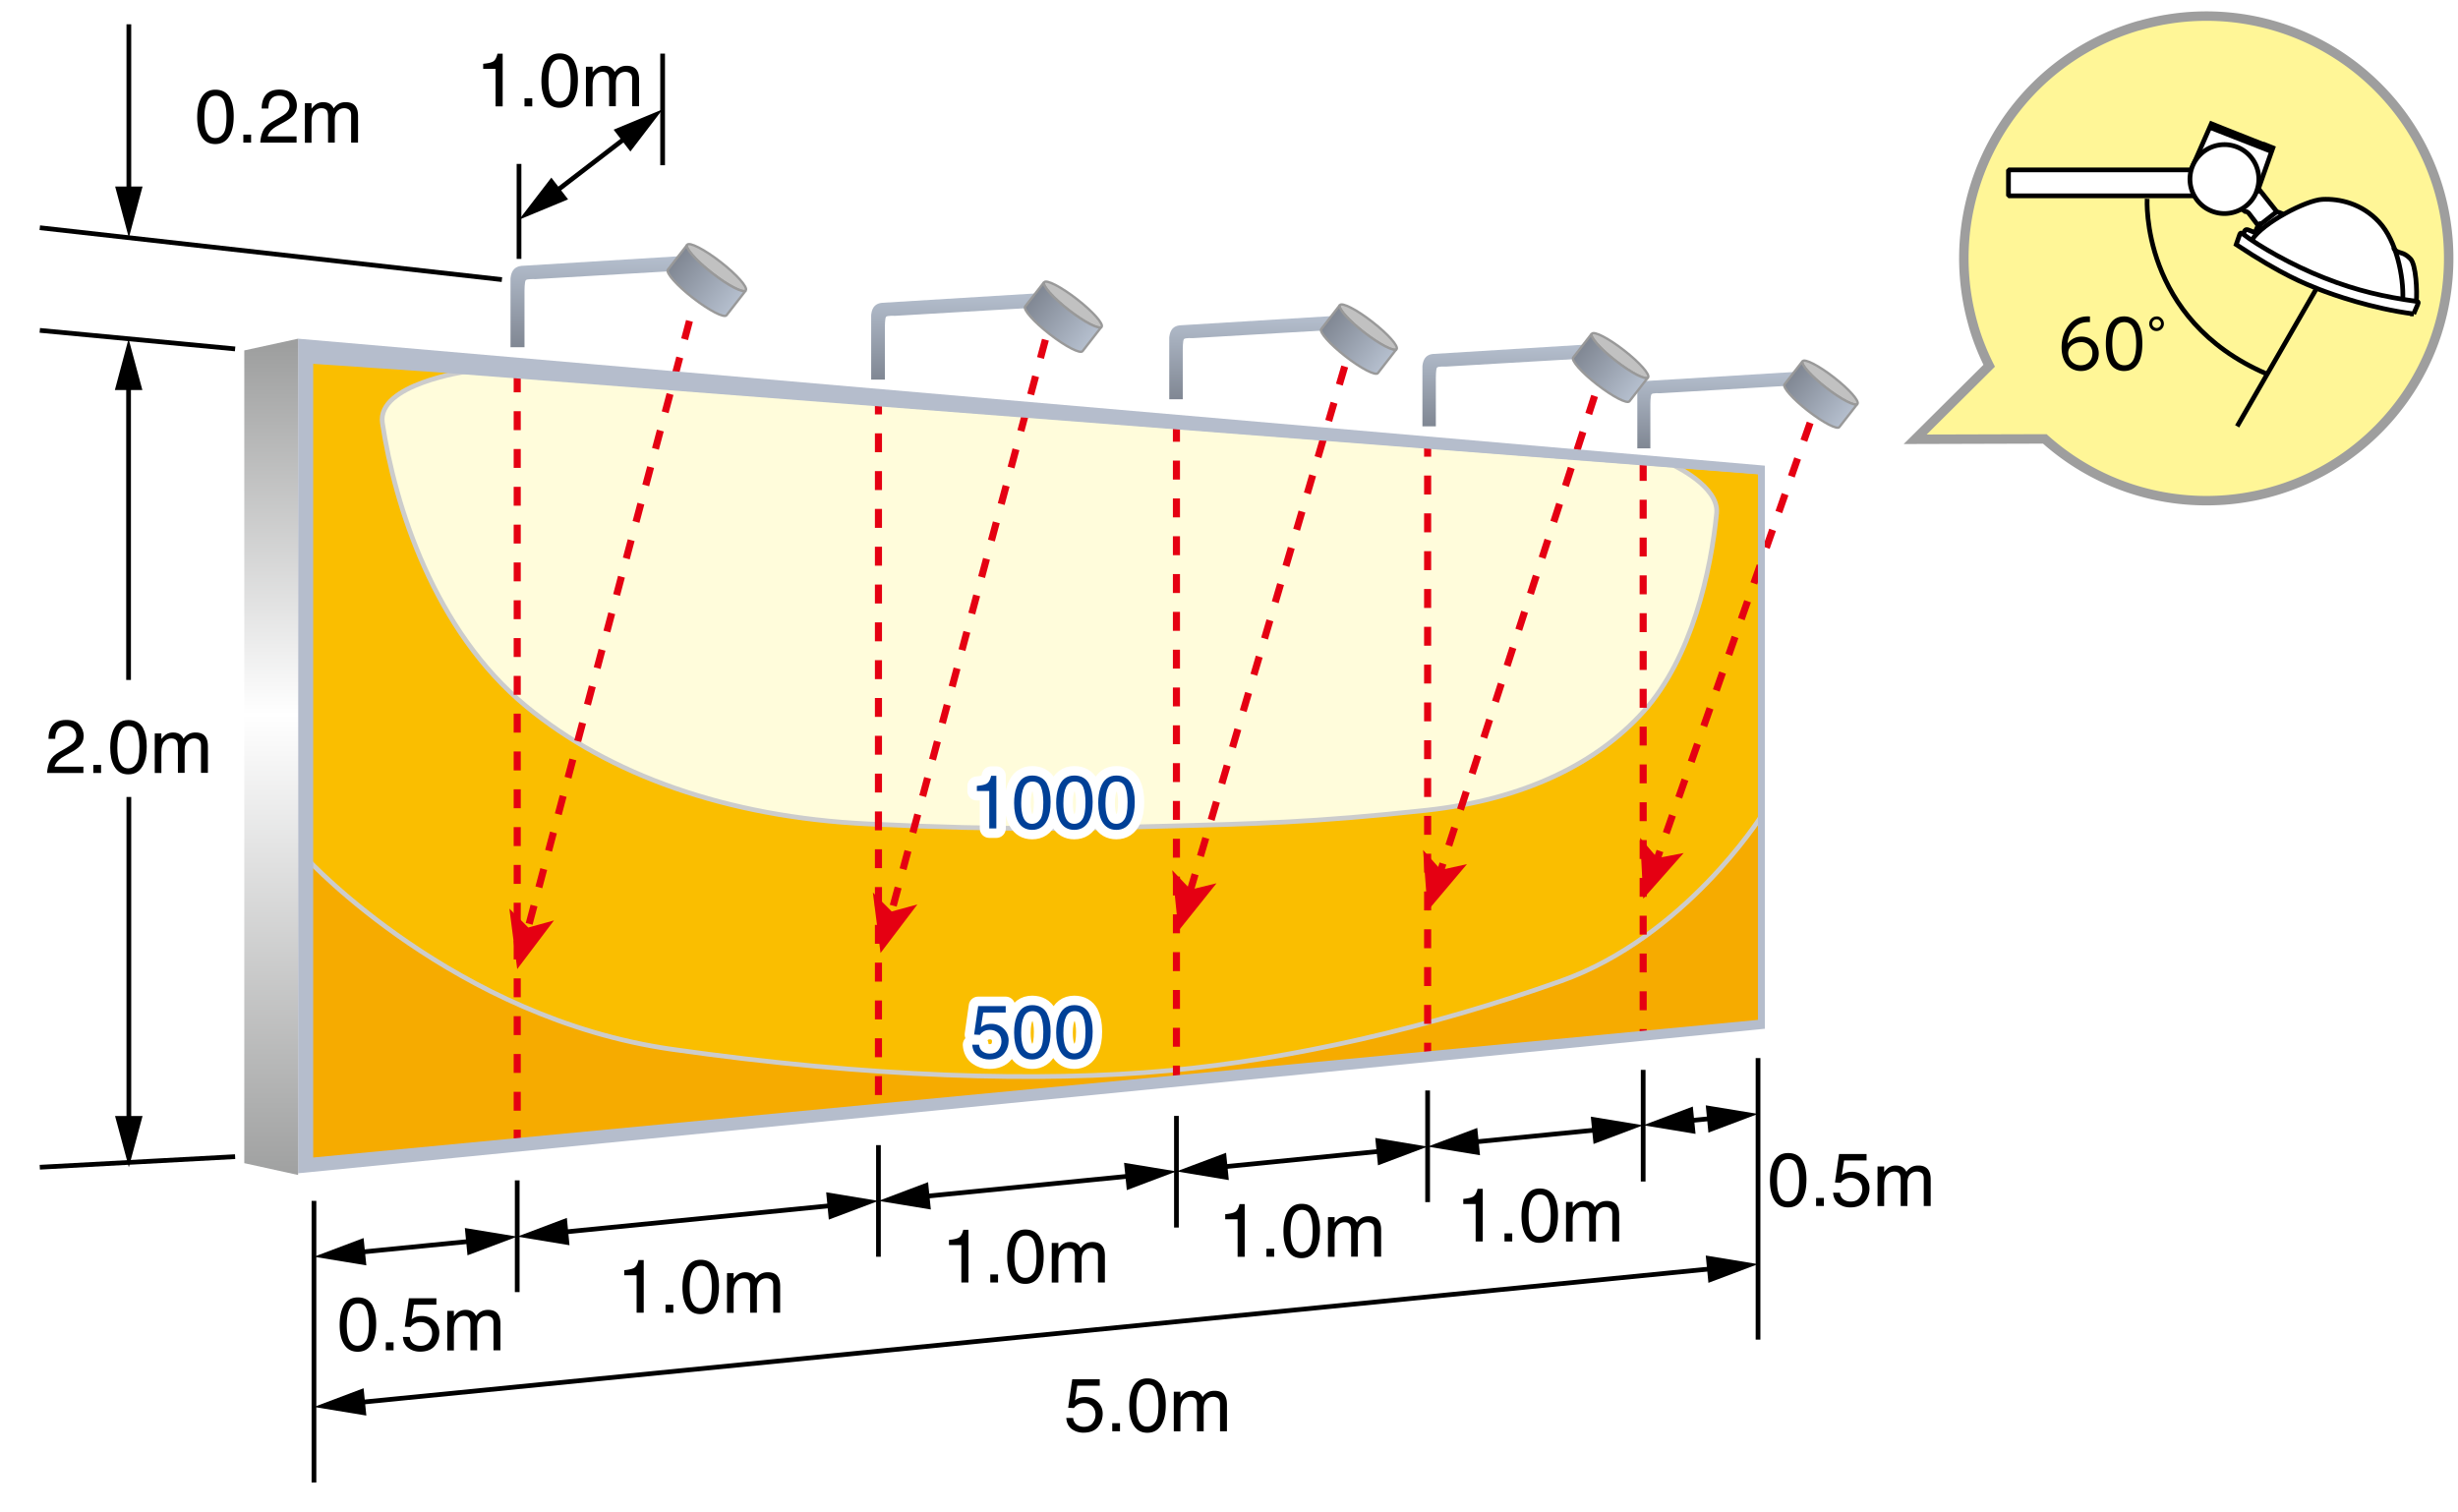 <svg xmlns="http://www.w3.org/2000/svg" xmlns:xlink="http://www.w3.org/1999/xlink" id="a" viewBox="0 0 260 160"><defs><linearGradient id="b" x1="63.35" x2="63.35" y1="36.73" y2="27.06" gradientUnits="userSpaceOnUse"><stop offset="0" stop-color="#808793"/><stop offset="1" stop-color="#b5bfce"/></linearGradient><linearGradient id="c" x1="103.42" x2="111.28" y1="56.43" y2="56.43" gradientTransform="rotate(37.91 129.536 -4.598)" gradientUnits="userSpaceOnUse"><stop offset="0" stop-color="#808793"/><stop offset="1" stop-color="#b5bfce"/></linearGradient><linearGradient xlink:href="#b" id="d" x1="101.3" x2="101.3" y1="40.17" y2="30.99"/><linearGradient xlink:href="#c" id="e" x1="135.64" x2="143.34" y1="36.31" y2="36.31"/><linearGradient xlink:href="#b" id="f" x1="132.71" x2="132.71" y1="42.25" y2="33.39"/><linearGradient xlink:href="#c" id="g" x1="161.81" x2="169.4" y1="18.97" y2="18.97"/><linearGradient xlink:href="#b" id="h" x1="181.93" x2="181.93" y1="47.43" y2="39.3"/><linearGradient xlink:href="#c" id="i" x1="204.08" x2="211.43" y1="-6.47" y2="-6.47"/><linearGradient xlink:href="#b" id="j" x1="159.42" x2="159.42" y1="45.1" y2="36.42"/><linearGradient xlink:href="#c" id="k" x1="184.7" x2="192.24" y1="4.98" y2="4.98"/><linearGradient id="l" x1="-165.07" x2="-164.2" y1="498.67" y2="498.67" gradientTransform="matrix(0 -102.37 -102.37 0 51075.46 -16773.1)" gradientUnits="userSpaceOnUse"><stop offset="0" stop-color="#9e9f9f"/><stop offset=".56" stop-color="#fff"/><stop offset="1" stop-color="#9e9f9f"/></linearGradient><style>.s{fill:#004097}.y{stroke:#999;stroke-width:.25px}.aa,.y{stroke-miterlimit:10}.aa,.ae{stroke-width:.5px;stroke:#000}.ag,.ah{fill:#fff}.aa,.ae,.ai{fill:none}.y{fill:#c1c1c1}.ag{stroke:#fff;stroke-linecap:round;stroke-width:2px;stroke-linejoin:round}.ai{stroke:#e50012;stroke-dasharray:2 2;stroke-width:.75px}.al{fill:#e50012}</style></defs><path d="M0 0h260v160H0z" class="ah"/><path d="m72.69 28.59-.1-1.53-17.35 1.06s-.52 0-.86.35c-.37.38-.38 1.03-.38 1.03v7.23h1.48v-5.97s0-.94.13-1.11c.12-.17 1-.12 1-.12l16.08-.94Z" style="fill:url(#b)"/><ellipse cx="75.79" cy="28.31" class="y" rx=".74" ry="3.93" transform="rotate(-52.09 75.784 28.316)"/><path d="M72.69 25.9c-.25.32.94 1.66 2.65 3s3.3 2.15 3.55 1.83l-2.04 2.62c-.25.32-1.84-.5-3.55-1.83s-2.9-2.67-2.65-3l2.04-2.62Z" style="fill:url(#c);stroke-miterlimit:10;stroke:#999;stroke-width:.25px"/><path d="m110.45 32.49-.09-1.5-17 1.04s-.51 0-.84.34c-.36.37-.37 1-.37 1v6.79h1.45V34.6s0-.92.12-1.08c.12-.16.97-.11.97-.11l15.75-.92Z" style="fill:url(#d)"/><ellipse cx="113.48" cy="32.22" class="y" rx=".72" ry="3.85" transform="rotate(-52.09 113.486 32.216)"/><path d="M110.44 29.85c-.24.31.92 1.63 2.59 2.93s3.24 2.11 3.48 1.8l-2 2.57c-.24.31-1.8-.49-3.48-1.8s-2.84-2.62-2.59-2.93l2-2.57Z" style="fill:url(#e);stroke-miterlimit:10;stroke:#999;stroke-width:.25px"/><path d="m141.73 34.87-.09-1.48-16.76 1.02s-.5 0-.83.33c-.35.37-.37.99-.37.99v6.51h1.43v-5.29s0-.9.12-1.07c.12-.16.96-.11.96-.11l15.54-.91Z" style="fill:url(#f)"/><ellipse cx="144.72" cy="34.6" class="y" rx=".71" ry="3.8" transform="rotate(-52.09 144.732 34.596)"/><path d="M141.73 32.27c-.24.31.9 1.61 2.56 2.89s3.19 2.08 3.43 1.77l-1.97 2.54c-.24.31-1.78-.48-3.43-1.77s-2.8-2.58-2.56-2.89l1.97-2.54Z" style="stroke-miterlimit:10;stroke:#999;stroke-width:.25px;fill:url(#g)"/><path d="m190.67 40.73-.09-1.43-16.23.99s-.49 0-.8.32c-.34.35-.36.96-.36.96v5.86h1.38v-4.68s0-.88.12-1.04c.11-.16.93-.11.93-.11l15.05-.88Z" style="fill:url(#h)"/><ellipse cx="193.57" cy="40.47" class="y" rx=".69" ry="3.68" transform="rotate(-52.09 193.575 40.468)"/><path d="M190.67 38.21c-.23.3.88 1.55 2.48 2.8s3.09 2.02 3.32 1.72l-1.91 2.45c-.23.3-1.72-.47-3.32-1.72s-2.71-2.5-2.48-2.8l1.91-2.45Z" style="fill:url(#i);stroke-miterlimit:10;stroke:#999;stroke-width:.25px"/><path d="m168.38 37.88-.09-1.46-16.64 1.02s-.5 0-.82.33c-.35.36-.37.98-.37.98v6.35h1.42v-5.15s0-.9.12-1.06c.12-.16.95-.11.95-.11l15.42-.9Z" style="fill:url(#j)"/><ellipse cx="171.35" cy="37.62" class="y" rx=".71" ry="3.77" transform="rotate(-52.09 171.355 37.619)"/><path d="M168.37 35.3c-.24.31.9 1.59 2.54 2.87s3.17 2.07 3.41 1.76l-1.96 2.52c-.24.31-1.76-.48-3.41-1.76s-2.78-2.56-2.54-2.87l1.96-2.52Z" style="fill:url(#k);stroke-miterlimit:10;stroke:#999;stroke-width:.25px"/><path d="M226.24 2.71c-13.6 3.94-21.43 18.16-17.49 31.76 0 .02 0 .03.01.05.42 1.44.98 2.83 1.65 4.17l-7.83 7.78 13.71-.04c10.55 9.44 26.75 8.55 36.19-2 9.44-10.55 8.55-26.75-2-36.19a25.614 25.614 0 0 0-24.27-5.51l.03-.02Z" style="fill:#fff697;stroke:#9e9e9e"/><path d="M239.75 39.55c-13.39-5.76-12.63-18.52-12.63-18.52" style="stroke-linejoin:round;fill:none;stroke:#000;stroke-width:.5px"/><path d="M221.07 34.08h-.21c-.59 0-1.07.19-1.44.58-.41.43-.65.99-.73 1.68.39-.48.89-.73 1.49-.73.5 0 .92.16 1.27.48.36.34.55.77.55 1.3s-.18.98-.55 1.33c-.36.36-.81.53-1.34.53-.4 0-.77-.11-1.1-.33-.33-.22-.57-.53-.73-.94-.14-.36-.21-.77-.21-1.23 0-.82.2-1.52.59-2.11.53-.78 1.25-1.17 2.18-1.17.07 0 .14 0 .23.01v.6Zm-.96 2.12c-.32 0-.61.09-.87.27-.31.22-.47.51-.47.88 0 .22.06.43.17.63.1.19.24.34.42.45.21.14.46.21.72.21.37 0 .67-.11.9-.34.23-.23.35-.54.35-.94 0-.33-.1-.6-.31-.81-.23-.24-.53-.36-.91-.36ZM224.69 33.47c.38 0 .71.1 1.01.3.61.41.91 1.28.91 2.59 0 .96-.17 1.68-.5 2.16-.33.48-.82.73-1.45.73-.36 0-.69-.1-.99-.3-.61-.42-.92-1.28-.92-2.59 0-.96.17-1.69.5-2.16.33-.48.81-.73 1.43-.73Zm0 .61c-.84 0-1.26.75-1.26 2.26s.43 2.3 1.28 2.3 1.25-.76 1.25-2.28-.42-2.28-1.26-2.28ZM228.13 33.47c.22 0 .41.09.56.26.13.14.2.32.2.52 0 .23-.09.42-.26.57a.75.75 0 0 1-.52.2c-.23 0-.42-.08-.57-.25a.769.769 0 0 1-.2-.52c0-.22.08-.41.25-.57.14-.13.32-.2.53-.2Zm-.02.31c-.13 0-.24.05-.33.15a.43.43 0 0 0-.12.31c0 .14.05.25.15.34.09.08.19.12.31.12.14 0 .25-.05.34-.15.08-.09.12-.19.12-.31 0-.13-.05-.25-.15-.34a.43.43 0 0 0-.31-.12Z"/><path d="m236.64 45.1 11.92-20.7" class="ae"/><path d="M237.67 17.97h-25.22v2.75h25.24" style="fill:#fff;stroke:#000;stroke-width:.5px;stroke-miterlimit:1"/><path d="M253.15 25.97c-.38-.95-.88-1.81-1.49-2.47-1.82-1.97-4.18-2.5-6.01-2.41-.82.04-2.29.61-3.72 1.38l-.29.08c-.16.11-.35.02-.44-.03l-.37-.13s-1.76-2.22-1.81-2.28c-.05-.06-.14-.17-.03-.42l1.43-4.05-.88-.35-.11.14-.24-.1v-.14l-4.09-1.62-.1.11-.25-.1.03-.14-.87-.35-2.28 5.19 5.86 4.08c.12-.04.27.07.36.16l1.01 1.32-.33.74-.22-.08-.48-.18c-.31-.13-.41.08-.44.19-.04.11-.09.22-.09.22h-.08c-.14-.12-.24-.1-.3.05l-.38 1.09c4.88 3.24 7.28 4.14 8.78 4.74 1.5.58 5.53 2.02 9.99 2.6 0 0 .32-.74.39-.91.06-.17.22-.41-.11-.42.1-1.03-.02-3.91-.63-4.52-.61-.61-.98-.59-1.22-.69-.24-.09-.48-.21-.55-.49l-.05-.22Z" class="ah"/><path d="M255.59 31.89c.1-1.03-.02-3.91-.63-4.52-.61-.61-.98-.59-1.22-.69-.24-.09-.48-.21-.55-.49" class="ae"/><path d="M255.31 33.21s.32-.74.39-.91c.06-.17.22-.41-.11-.42-3.35-.47-6.25-1.11-9.72-2.48-3.47-1.36-6.94-3.36-8.65-4.67-.14-.11-.24-.1-.3.05l-.38 1.09c4.88 3.24 7.28 4.14 8.78 4.74 1.5.58 5.53 2.02 9.99 2.6Z" class="ae"/><path d="M254.16 31.66c.1-2.39-.66-6.19-2.5-8.16-1.82-1.97-4.18-2.5-6.01-2.41-1.72.09-6.32 2.49-7.43 4.27" class="ae"/><path d="M241.64 22.55c-.16.11-.35.02-.44-.03l-.37-.13s-1.76-2.22-1.81-2.28c-.05-.06-.14-.17-.03-.42l1.43-4.05-.88-.35-.11.14-.24-.1v-.14l-4.09-1.62-.1.11-.25-.1.03-.14-.87-.35-2.28 5.19M237.3 24.74s.04-.11.09-.22c.04-.1.14-.32.44-.19l.94.37M238.53 24.59l.33-.74-1.01-1.32c-.09-.08-.24-.19-.36-.16l-1.71-1.2M238.85 23.83l.17-.13.08.07" class="ae"/><path d="m238.8 24.62.29-.86 1.74-1.36M238.96 19.76l-.26.66M240.28 16.03l-6.51-2.55" class="ae"/><path d="M238.71 20.19a3.64 3.64 0 0 0-2.17-4.67c-1.89-.69-3.98.29-4.67 2.18-.69 1.89.28 3.98 2.18 4.67 1.89.69 3.98-.29 4.67-2.17Z" class="ah"/><path d="M238.71 20.19a3.64 3.64 0 0 0-2.17-4.67c-1.89-.69-3.98.29-4.67 2.18-.69 1.89.28 3.98 2.18 4.67 1.89.69 3.98-.29 4.67-2.17Z" class="ae"/><path d="m32.53 37.91 153.71 12.38v58.01L32.55 123.01l-.02-85.1Z" style="fill:#f6ab00;stroke:#ccc;stroke-width:.5px;stroke-miterlimit:10"/><path d="M32.53 37.91v53c.07.06 15.56 16.81 38.53 20.09 20.86 2.97 38.99 3.52 52.65 2.25 12.77-1.19 27.32-4.46 41.43-9.48 13.05-4.64 21.1-17.34 21.1-17.34V49.92L32.53 37.9Z" style="stroke:#ccc;fill:#fabe00;stroke-width:.5px;stroke-miterlimit:10"/><path d="M176.95 49.19s4.91 2.25 4.63 5.1c-.6 6.08-2.6 15.27-7.73 20.98-4.92 5.48-12.61 9.32-23 10.45-11.92 1.3-18.42 1.43-27.3 1.67-9.3.25-16.69.49-31.74-.23-14.96-.72-27.43-5.23-36.14-12.43-9.75-8.06-13.9-21.22-15.22-29.97-.63-4.13 8.98-5.48 8.98-5.48l127.53 9.92Z" style="fill:#fffcdb;stroke:#ccc;stroke-width:.5px;stroke-miterlimit:10"/><path d="M54.71 39.5v80.94M92.92 41.84v75.39M124.44 44.73v69.76M151.01 46.31v65.2M173.81 48.87v60.52M191.47 44.73l-16.25 46.34" class="ai"/><path d="m173.82 95.07-.33-6.44 1.83 2.14 2.77-.53-4.27 4.83z" class="al"/><path d="m168.67 41.89-16.35 50.43" class="ai"/><path d="m151.01 96.35-.48-6.43 1.88 2.1 2.76-.6-4.16 4.93z" class="al"/><path d="m142.24 38.77-16.39 55.64" class="ai"/><path d="m124.65 98.48-.65-6.42 1.94 2.05 2.74-.67-4.03 5.04z" class="al"/><path d="M110.58 35.94 94.24 96.72" class="ai"/><path d="m93.14 100.82-.81-6.4 1.99 2 2.72-.74-3.9 5.14z" class="al"/><path d="M72.93 33.95 55.79 98.42" class="ai"/><path d="m54.71 102.52-.83-6.4 2 2 2.72-.75-3.89 5.15z" class="al"/><path d="M103.33 83.68v-.54c.51-.05.86-.13 1.06-.25s.35-.39.45-.82h.55v5.57h-.75v-3.96h-1.32ZM110.75 82.94c.25.46.38 1.09.38 1.89s-.11 1.39-.34 1.89c-.33.71-.86 1.07-1.61 1.07-.67 0-1.17-.29-1.5-.88-.27-.49-.41-1.14-.41-1.96 0-.64.08-1.18.25-1.64.31-.85.86-1.27 1.67-1.27.72 0 1.25.3 1.57.89Zm-.71 3.73c.22-.32.32-.92.32-1.8 0-.64-.08-1.16-.23-1.57-.16-.41-.46-.62-.91-.62-.41 0-.72.19-.91.58s-.29.96-.29 1.72c0 .57.06 1.03.18 1.38.19.53.51.79.96.79.37 0 .66-.16.87-.48ZM115.2 82.94c.25.46.38 1.09.38 1.89s-.11 1.39-.34 1.89c-.33.71-.86 1.07-1.61 1.07-.67 0-1.17-.29-1.5-.88-.27-.49-.41-1.14-.41-1.96 0-.64.08-1.18.25-1.64.31-.85.86-1.27 1.67-1.27.72 0 1.25.3 1.57.89Zm-.71 3.73c.22-.32.33-.92.33-1.8 0-.64-.08-1.16-.23-1.57-.16-.41-.46-.62-.91-.62-.41 0-.72.19-.91.58s-.29.96-.29 1.72c0 .57.06 1.03.18 1.38.19.53.51.79.96.79.37 0 .66-.16.87-.48ZM119.65 82.94c.25.46.38 1.09.38 1.89s-.11 1.39-.34 1.89c-.33.71-.86 1.07-1.61 1.07-.67 0-1.17-.29-1.5-.88-.27-.49-.41-1.14-.41-1.96 0-.64.08-1.18.25-1.64.31-.85.86-1.27 1.67-1.27.72 0 1.25.3 1.57.89Zm-.71 3.73c.22-.32.33-.92.33-1.8 0-.64-.08-1.16-.23-1.57-.16-.41-.46-.62-.91-.62-.42 0-.72.19-.91.58-.19.39-.29.96-.29 1.72 0 .57.06 1.03.18 1.38.19.53.51.79.96.79.37 0 .66-.16.87-.48ZM103.56 110.51c.05.4.23.68.56.83.17.08.36.12.58.12.42 0 .73-.13.93-.4s.3-.56.3-.88c0-.39-.12-.69-.36-.91s-.52-.32-.86-.32c-.24 0-.45.05-.62.14s-.32.22-.44.39l-.61-.04.43-3.01h2.91v.68H104l-.24 1.55c.13-.1.25-.17.37-.22.21-.09.45-.13.72-.13.51 0 .95.17 1.3.5s.54.75.54 1.26-.16 1-.49 1.4-.85.61-1.56.61c-.46 0-.86-.13-1.21-.38s-.55-.65-.59-1.18h.73ZM110.75 107.23c.25.46.38 1.09.38 1.89s-.11 1.39-.34 1.89c-.33.71-.86 1.07-1.61 1.07-.67 0-1.17-.29-1.5-.88-.27-.49-.41-1.14-.41-1.96 0-.64.08-1.18.25-1.64.31-.85.86-1.27 1.67-1.27.72 0 1.25.3 1.57.89Zm-.71 3.73c.22-.32.32-.92.32-1.8 0-.64-.08-1.16-.23-1.57-.16-.41-.46-.62-.91-.62-.41 0-.72.19-.91.58s-.29.96-.29 1.72c0 .57.06 1.03.18 1.38.19.53.51.79.96.79.37 0 .66-.16.87-.48ZM115.2 107.23c.25.46.38 1.09.38 1.89s-.11 1.39-.34 1.89c-.33.71-.86 1.07-1.61 1.07-.67 0-1.17-.29-1.5-.88-.27-.49-.41-1.14-.41-1.96 0-.64.08-1.18.25-1.64.31-.85.86-1.27 1.67-1.27.72 0 1.25.3 1.57.89Zm-.71 3.73c.22-.32.33-.92.33-1.8 0-.64-.08-1.16-.23-1.57-.16-.41-.46-.62-.91-.62-.41 0-.72.19-.91.58s-.29.96-.29 1.72c0 .57.06 1.03.18 1.38.19.53.51.79.96.79.37 0 .66-.16.87-.48Z" class="ag"/><path d="M103.33 83.68v-.54c.51-.05.86-.13 1.06-.25s.35-.39.45-.82h.55v5.57h-.75v-3.96h-1.32ZM110.75 82.94c.25.46.38 1.09.38 1.89s-.11 1.39-.34 1.89c-.33.71-.86 1.07-1.61 1.07-.67 0-1.17-.29-1.5-.88-.27-.49-.41-1.14-.41-1.96 0-.64.08-1.18.25-1.64.31-.85.86-1.27 1.67-1.27.72 0 1.25.3 1.57.89Zm-.71 3.73c.22-.32.32-.92.32-1.8 0-.64-.08-1.16-.23-1.57-.16-.41-.46-.62-.91-.62-.41 0-.72.19-.91.58s-.29.96-.29 1.72c0 .57.06 1.03.18 1.38.19.53.51.79.96.79.37 0 .66-.16.87-.48ZM115.2 82.94c.25.46.38 1.09.38 1.89s-.11 1.39-.34 1.89c-.33.71-.86 1.07-1.61 1.07-.67 0-1.17-.29-1.5-.88-.27-.49-.41-1.14-.41-1.96 0-.64.08-1.18.25-1.64.31-.85.86-1.27 1.67-1.27.72 0 1.25.3 1.57.89Zm-.71 3.73c.22-.32.33-.92.33-1.8 0-.64-.08-1.16-.23-1.57-.16-.41-.46-.62-.91-.62-.41 0-.72.19-.91.58s-.29.96-.29 1.72c0 .57.06 1.03.18 1.38.19.53.51.79.96.79.37 0 .66-.16.87-.48ZM119.65 82.94c.25.46.38 1.09.38 1.89s-.11 1.39-.34 1.89c-.33.71-.86 1.07-1.61 1.07-.67 0-1.17-.29-1.5-.88-.27-.49-.41-1.14-.41-1.96 0-.64.08-1.18.25-1.64.31-.85.86-1.27 1.67-1.27.72 0 1.25.3 1.57.89Zm-.71 3.73c.22-.32.33-.92.33-1.8 0-.64-.08-1.16-.23-1.57-.16-.41-.46-.62-.91-.62-.42 0-.72.19-.91.58-.19.39-.29.96-.29 1.72 0 .57.06 1.03.18 1.38.19.53.51.79.96.79.37 0 .66-.16.87-.48ZM103.56 110.51c.05.4.23.68.56.83.17.08.36.12.58.12.42 0 .73-.13.93-.4s.3-.56.3-.88c0-.39-.12-.69-.36-.91s-.52-.32-.86-.32c-.24 0-.45.05-.62.14s-.32.22-.44.39l-.61-.04.43-3.01h2.91v.68H104l-.24 1.55c.13-.1.25-.17.37-.22.21-.09.45-.13.72-.13.51 0 .95.17 1.3.5s.54.75.54 1.26-.16 1-.49 1.4-.85.61-1.56.61c-.46 0-.86-.13-1.21-.38s-.55-.65-.59-1.18h.73ZM110.75 107.23c.25.46.38 1.09.38 1.89s-.11 1.39-.34 1.89c-.33.71-.86 1.07-1.61 1.07-.67 0-1.17-.29-1.5-.88-.27-.49-.41-1.14-.41-1.96 0-.64.08-1.18.25-1.64.31-.85.86-1.27 1.67-1.27.72 0 1.25.3 1.57.89Zm-.71 3.73c.22-.32.32-.92.32-1.8 0-.64-.08-1.16-.23-1.57-.16-.41-.46-.62-.91-.62-.41 0-.72.19-.91.58s-.29.96-.29 1.72c0 .57.06 1.03.18 1.38.19.53.51.79.96.79.37 0 .66-.16.87-.48ZM115.2 107.23c.25.46.38 1.09.38 1.89s-.11 1.39-.34 1.89c-.33.71-.86 1.07-1.61 1.07-.67 0-1.17-.29-1.5-.88-.27-.49-.41-1.14-.41-1.96 0-.64.08-1.18.25-1.64.31-.85.86-1.27 1.67-1.27.72 0 1.25.3 1.57.89Zm-.71 3.73c.22-.32.33-.92.33-1.8 0-.64-.08-1.16-.23-1.57-.16-.41-.46-.62-.91-.62-.41 0-.72.19-.91.58s-.29.96-.29 1.72c0 .57.06 1.03.18 1.38.19.53.51.79.96.79.37 0 .66-.16.87-.48Z" class="s"/><path d="m31.53 35.83 155.15 13.43v59.57L31.53 124.12V35.83Zm154.43 17.86v-3.51l-6.15-.48L46.18 39.38l-13.05-.89v83.96l152.82-14.56v-54.2" style="fill:#b5bdcc"/><path d="M25.84 123.05V37.07l5.69-1.24v88.47l-5.69-1.25z" style="fill:url(#l)"/><path d="M13.63 2.57v18.15" class="aa"/><path d="m12.18 19.73 1.45 5.42 1.45-5.42h-2.9z"/><path d="m4.21 34.95 20.66 1.96M4.21 24.09l48.88 5.49M4.21 123.48l20.66-1.12M33.21 127.04v29.79M54.71 124.87v11.82M54.9 17.34v10.05M70.09 5.67v11.81M185.96 111.93v29.79M37.62 148.4l143.93-14.23" class="aa"/><path d="m38.75 149.75-5.54-.91 5.25-1.98.29 2.89zM180.71 135.71l5.25-1.98-5.53-.91.28 2.89z"/><path d="m178.22 118.6 3.33-.33" class="aa"/><path d="m179.35 119.95-5.54-.91 5.25-1.98.29 2.89zM180.71 119.82l5.25-1.98-5.53-.91.28 2.89z"/><path d="m155.42 120.86 13.98-1.38" class="aa"/><path d="m156.55 122.21-5.54-.91 5.25-1.98.29 2.89zM168.56 121.02l5.25-1.98-5.54-.91.29 2.89z"/><path d="m97.33 126.61 22.7-2.25" class="aa"/><path d="m98.46 127.95-5.54-.91 5.25-1.98.29 2.89zM119.19 125.9l5.25-1.98-5.54-.91.29 2.89z"/><path d="m128.85 123.49 17.75-1.76" class="aa"/><path d="m129.98 124.84-5.54-.92 5.25-1.97.29 2.89zM145.76 123.28l5.25-1.98-5.54-.92.29 2.9z"/><path d="m37.62 132.51 12.68-1.25" class="aa"/><path d="m38.75 133.86-5.54-.91 5.25-1.98.29 2.89zM49.45 132.8l5.26-1.98-5.54-.91.28 2.89z"/><path d="m59.11 130.39 29.41-2.91" class="aa"/><path d="m60.24 131.73-5.53-.91 5.25-1.98.28 2.89zM87.67 129.02l5.25-1.98-5.53-.91.28 2.89z"/><path d="m58.42 20.54 8.16-6.27" class="aa"/><path d="m60.09 21.09-5.19 2.15 3.42-4.45 1.77 2.3zM66.68 16.03l3.41-4.46-5.18 2.15 1.77 2.31zM113.51 149.99c.05.4.23.68.56.83.17.08.36.12.58.12.42 0 .73-.13.93-.4s.3-.56.3-.88c0-.39-.12-.69-.36-.91s-.52-.32-.86-.32c-.24 0-.45.05-.62.14s-.32.22-.44.39l-.61-.04.43-3.01h2.91v.68h-2.38l-.24 1.55c.13-.1.25-.17.37-.22.21-.09.45-.13.72-.13.51 0 .95.17 1.3.5s.54.75.54 1.26-.16 1-.49 1.4-.85.61-1.56.61c-.46 0-.86-.13-1.21-.38s-.55-.65-.59-1.18h.73ZM117.65 150.56h.82v.85h-.82v-.85ZM122.93 146.72c.25.46.38 1.09.38 1.89s-.11 1.39-.34 1.89c-.33.71-.86 1.07-1.61 1.07-.67 0-1.17-.29-1.5-.88-.27-.49-.41-1.14-.41-1.96 0-.64.08-1.18.25-1.64.31-.85.86-1.27 1.67-1.27.72 0 1.25.3 1.57.89Zm-.71 3.72c.22-.32.32-.92.32-1.8 0-.64-.08-1.16-.23-1.57-.16-.41-.46-.62-.91-.62-.41 0-.72.19-.91.58s-.29.96-.29 1.72c0 .57.06 1.03.18 1.38.19.53.51.79.96.79.37 0 .66-.16.87-.48ZM124.16 147.23h.7v.59c.17-.21.32-.36.45-.45.23-.16.49-.24.79-.24.33 0 .6.08.8.25.11.09.22.23.31.41.16-.22.34-.39.55-.5s.45-.16.71-.16c.56 0 .95.2 1.15.61.11.22.16.51.16.88v2.79h-.73v-2.91c0-.28-.07-.47-.21-.57s-.31-.16-.51-.16c-.28 0-.51.09-.71.28s-.3.49-.3.93v2.43h-.71v-2.73c0-.28-.03-.49-.1-.62-.11-.2-.31-.29-.6-.29-.27 0-.51.1-.72.31s-.33.58-.33 1.12v2.22h-.7v-4.18ZM39.41 138.15c.25.46.38 1.09.38 1.89s-.11 1.39-.34 1.89c-.33.71-.86 1.07-1.61 1.07-.67 0-1.17-.29-1.5-.88-.27-.49-.41-1.14-.41-1.96 0-.64.08-1.18.25-1.64.31-.85.86-1.27 1.67-1.27.72 0 1.25.3 1.57.89Zm-.71 3.73c.22-.32.32-.92.32-1.8 0-.64-.08-1.16-.23-1.57-.16-.41-.46-.62-.91-.62-.41 0-.72.19-.91.58s-.29.96-.29 1.72c0 .57.06 1.03.18 1.38.19.53.51.79.96.79.37 0 .66-.16.87-.48ZM40.81 142h.82v.85h-.82V142ZM43.34 141.42c.05.4.23.68.56.83.17.08.36.12.58.12.42 0 .73-.13.93-.4s.3-.56.3-.88c0-.39-.12-.69-.36-.91s-.52-.32-.86-.32c-.24 0-.45.05-.62.14s-.32.22-.44.39l-.61-.04.43-3.01h2.91v.68h-2.38l-.24 1.55c.13-.1.25-.17.37-.22.21-.09.45-.13.72-.13.51 0 .95.17 1.3.5s.54.75.54 1.26-.16 1-.49 1.4-.85.61-1.56.61c-.46 0-.86-.13-1.21-.38s-.55-.65-.59-1.18h.73ZM47.31 138.67h.7v.59c.17-.21.32-.36.45-.45.23-.16.49-.24.79-.24.33 0 .6.08.8.25.11.09.22.23.31.41.16-.22.34-.39.55-.5s.45-.16.71-.16c.56 0 .95.2 1.15.61.11.22.16.51.16.88v2.79h-.73v-2.91c0-.28-.07-.47-.21-.57s-.31-.16-.51-.16c-.28 0-.51.09-.71.28s-.3.49-.3.93v2.43h-.71v-2.73c0-.28-.03-.49-.1-.62-.11-.2-.31-.29-.6-.29-.27 0-.51.1-.72.31s-.33.58-.33 1.12v2.22h-.7v-4.18ZM190.7 122.88c.25.46.38 1.09.38 1.89s-.11 1.39-.34 1.89c-.33.71-.86 1.07-1.61 1.07-.67 0-1.17-.29-1.5-.88-.27-.49-.41-1.14-.41-1.96 0-.64.08-1.18.25-1.64.31-.85.86-1.27 1.67-1.27.72 0 1.25.3 1.57.89Zm-.71 3.73c.22-.32.32-.92.32-1.8 0-.64-.08-1.16-.23-1.57s-.46-.62-.91-.62c-.41 0-.72.19-.91.58-.19.39-.29.96-.29 1.72 0 .57.06 1.03.18 1.38.19.53.51.79.96.79.37 0 .66-.16.87-.48ZM192.1 126.73h.82v.85h-.82v-.85ZM194.62 126.16c.05.4.23.68.56.83.17.08.36.12.58.12.42 0 .73-.13.93-.4.2-.27.3-.56.3-.88 0-.39-.12-.69-.36-.91s-.52-.32-.86-.32c-.24 0-.45.05-.62.14-.17.09-.32.22-.44.39l-.61-.04.43-3.01h2.91v.68h-2.38l-.24 1.55c.13-.1.25-.17.37-.22.21-.09.45-.13.72-.13.51 0 .95.17 1.3.5.36.33.54.75.54 1.26s-.16 1-.49 1.4c-.33.4-.85.61-1.56.61-.46 0-.86-.13-1.21-.38-.35-.26-.55-.65-.59-1.18h.73ZM198.6 123.4h.7v.59c.17-.21.32-.36.45-.45.23-.16.5-.24.79-.24.33 0 .6.08.8.25.12.09.22.23.31.41.16-.22.34-.39.55-.5s.45-.16.71-.16c.56 0 .95.2 1.15.61.11.22.16.51.16.88v2.79h-.73v-2.91c0-.28-.07-.47-.21-.57a.86.86 0 0 0-.51-.16c-.28 0-.51.09-.71.28s-.3.49-.3.93v2.43h-.71v-2.73c0-.28-.03-.49-.1-.62-.11-.2-.31-.29-.6-.29-.27 0-.51.1-.72.31-.22.21-.33.58-.33 1.12v2.22h-.7v-4.18ZM66.03 134.91v-.54c.51-.05.86-.13 1.06-.25s.35-.39.45-.82h.55v5.57h-.75v-3.96h-1.32ZM70.4 138.02h.82v.85h-.82v-.85ZM75.67 134.17c.25.46.38 1.09.38 1.89s-.11 1.39-.34 1.89c-.33.71-.86 1.07-1.61 1.07-.67 0-1.17-.29-1.5-.88-.27-.49-.41-1.14-.41-1.96 0-.64.08-1.18.25-1.64.31-.85.86-1.27 1.67-1.27.72 0 1.25.3 1.57.89Zm-.7 3.73c.22-.32.32-.92.32-1.8 0-.64-.08-1.16-.23-1.57-.16-.41-.46-.62-.91-.62-.41 0-.72.19-.91.58s-.29.96-.29 1.72c0 .57.06 1.03.18 1.38.19.53.51.79.96.79.37 0 .66-.16.87-.48ZM76.9 134.69h.7v.59c.17-.21.32-.36.45-.45.23-.16.49-.24.79-.24.33 0 .6.08.8.25.11.09.22.23.31.41.16-.22.34-.39.55-.5s.45-.16.71-.16c.56 0 .95.2 1.15.61.11.22.16.51.16.88v2.79h-.73v-2.91c0-.28-.07-.47-.21-.57s-.31-.16-.51-.16c-.28 0-.51.09-.71.28s-.3.49-.3.93v2.43h-.71v-2.73c0-.28-.03-.49-.1-.62-.11-.2-.31-.29-.6-.29-.27 0-.51.1-.72.31s-.33.58-.33 1.12v2.22h-.7v-4.18ZM100.38 131.71v-.54c.51-.05.86-.13 1.06-.25s.35-.39.45-.82h.55v5.57h-.75v-3.96h-1.32ZM104.75 134.82h.82v.85h-.82v-.85ZM110.02 130.97c.25.46.38 1.09.38 1.89s-.11 1.39-.34 1.89c-.33.71-.86 1.07-1.61 1.07-.67 0-1.17-.29-1.5-.88-.27-.49-.41-1.14-.41-1.96 0-.64.08-1.18.25-1.64.31-.85.86-1.27 1.67-1.27.72 0 1.25.3 1.57.89Zm-.7 3.73c.22-.32.32-.92.32-1.8 0-.64-.08-1.16-.23-1.57-.16-.41-.46-.62-.91-.62-.41 0-.72.19-.91.58s-.29.96-.29 1.72c0 .57.06 1.03.18 1.38.19.53.51.79.96.79.37 0 .66-.16.87-.48ZM111.25 131.49h.7v.59c.17-.21.32-.36.45-.45.23-.16.49-.24.79-.24.33 0 .6.08.8.25.11.09.22.23.31.41.16-.22.34-.39.55-.5s.45-.16.71-.16c.56 0 .95.2 1.15.61.11.22.16.51.16.88v2.79h-.73v-2.91c0-.28-.07-.47-.21-.57s-.31-.16-.51-.16c-.28 0-.51.09-.71.28s-.3.49-.3.93v2.43h-.71v-2.73c0-.28-.03-.49-.1-.62-.11-.2-.31-.29-.6-.29-.27 0-.51.1-.72.31s-.33.58-.33 1.12v2.22h-.7v-4.18ZM129.6 128.99v-.54c.51-.05.86-.13 1.06-.25s.35-.39.45-.82h.55v5.57h-.75v-3.96h-1.32ZM133.96 132.1h.82v.85h-.82v-.85ZM139.24 128.25c.25.46.38 1.09.38 1.89s-.11 1.39-.34 1.89c-.33.71-.86 1.07-1.61 1.07-.67 0-1.17-.29-1.5-.88-.27-.49-.41-1.14-.41-1.96 0-.64.08-1.18.25-1.64.31-.85.86-1.27 1.67-1.27.72 0 1.25.3 1.57.89Zm-.71 3.73c.22-.32.32-.92.32-1.8 0-.64-.08-1.16-.23-1.57s-.46-.62-.91-.62c-.41 0-.72.19-.91.58-.19.39-.29.96-.29 1.72 0 .57.06 1.03.18 1.38.19.53.51.79.96.79.37 0 .66-.16.87-.48ZM140.47 128.76h.7v.59c.17-.21.32-.36.45-.45.23-.16.5-.24.79-.24.33 0 .6.08.8.25.12.09.22.23.31.41.16-.22.34-.39.55-.5s.45-.16.71-.16c.56 0 .95.2 1.15.61.11.22.16.51.16.88v2.79h-.73v-2.91c0-.28-.07-.47-.21-.57a.86.86 0 0 0-.51-.16c-.28 0-.51.09-.71.28s-.3.49-.3.93v2.43h-.71v-2.73c0-.28-.03-.49-.1-.62-.11-.2-.31-.29-.6-.29-.27 0-.51.1-.72.31-.22.21-.33.58-.33 1.12v2.22h-.7v-4.18ZM154.78 127.37v-.54c.51-.05.86-.13 1.06-.25.2-.12.35-.39.45-.82h.55v5.57h-.75v-3.96h-1.32ZM159.14 130.48h.82v.85h-.82v-.85ZM164.42 126.63c.25.46.38 1.09.38 1.89s-.11 1.39-.34 1.89c-.33.71-.86 1.07-1.61 1.07-.67 0-1.17-.29-1.5-.88-.27-.49-.41-1.14-.41-1.96 0-.64.08-1.18.25-1.64.31-.85.86-1.27 1.67-1.27.72 0 1.25.3 1.57.89Zm-.71 3.73c.22-.32.32-.92.32-1.8 0-.64-.08-1.16-.23-1.57s-.46-.62-.91-.62c-.41 0-.72.19-.91.58-.19.39-.29.96-.29 1.72 0 .57.06 1.03.18 1.38.19.53.51.79.96.79.37 0 .66-.16.87-.48ZM165.65 127.15h.7v.59c.17-.21.32-.36.45-.45.23-.16.5-.24.79-.24.33 0 .6.08.8.25.12.09.22.23.31.41.16-.22.34-.39.55-.5s.45-.16.71-.16c.56 0 .95.2 1.15.61.11.22.16.51.16.88v2.79h-.73v-2.91c0-.28-.07-.47-.21-.57a.86.86 0 0 0-.51-.16c-.28 0-.51.09-.71.28s-.3.49-.3.93v2.43h-.71v-2.73c0-.28-.03-.49-.1-.62-.11-.2-.31-.29-.6-.29-.27 0-.51.1-.72.31-.22.21-.33.58-.33 1.12v2.22h-.7v-4.18ZM24.34 10.39c.25.46.38 1.09.38 1.89s-.11 1.39-.34 1.89c-.33.71-.86 1.07-1.61 1.07-.67 0-1.17-.29-1.5-.88-.27-.49-.41-1.14-.41-1.96 0-.64.08-1.18.25-1.64.31-.85.86-1.27 1.67-1.27.72 0 1.25.3 1.57.89Zm-.7 3.73c.22-.32.32-.92.32-1.8 0-.64-.08-1.16-.23-1.57-.16-.41-.46-.62-.91-.62-.41 0-.72.19-.91.58s-.29.96-.29 1.72c0 .57.06 1.03.18 1.38.19.53.51.79.96.79.37 0 .66-.16.87-.48ZM25.74 14.24h.82v.85h-.82v-.85ZM27.83 13.83c.17-.36.51-.68 1.01-.97l.75-.43c.34-.2.57-.36.71-.5.21-.22.32-.46.32-.74 0-.33-.1-.58-.29-.78-.2-.19-.46-.29-.78-.29-.48 0-.81.18-1 .55-.1.2-.15.47-.16.81h-.71c0-.49.1-.88.27-1.19.3-.54.84-.81 1.61-.81.64 0 1.11.17 1.4.52s.44.73.44 1.16c0 .45-.16.83-.47 1.15-.18.18-.51.41-.98.67l-.54.3c-.26.14-.46.27-.6.4-.26.23-.42.48-.49.75h3.05v.66h-3.84c.03-.48.13-.9.3-1.26ZM32.25 10.91h.7v.59c.17-.21.32-.36.45-.45.23-.16.49-.24.79-.24.33 0 .6.08.8.25.11.09.22.23.31.41.16-.22.34-.39.55-.5s.45-.16.71-.16c.56 0 .95.2 1.15.61.11.22.16.51.16.88v2.79h-.73v-2.91c0-.28-.07-.47-.21-.57s-.31-.16-.51-.16c-.28 0-.51.09-.71.28s-.3.49-.3.93v2.43h-.71v-2.73c0-.28-.03-.49-.1-.62-.11-.2-.31-.29-.6-.29-.27 0-.51.1-.72.31s-.33.58-.33 1.12v2.22h-.7v-4.18ZM51.11 7.29v-.54c.51-.05.86-.13 1.06-.25s.35-.39.45-.82h.55v5.57h-.75V7.29H51.1ZM55.48 10.4h.82v.85h-.82v-.85ZM60.75 6.55c.25.46.38 1.09.38 1.89s-.11 1.39-.34 1.89c-.33.71-.86 1.07-1.61 1.07-.67 0-1.17-.29-1.5-.88-.27-.49-.41-1.14-.41-1.96 0-.64.08-1.18.25-1.64.31-.85.86-1.27 1.67-1.27.72 0 1.25.3 1.57.89Zm-.71 3.72c.22-.32.32-.92.32-1.8 0-.64-.08-1.16-.23-1.57-.16-.41-.46-.62-.91-.62-.41 0-.72.19-.91.58s-.29.96-.29 1.72c0 .57.06 1.03.18 1.38.19.53.51.79.96.79.37 0 .66-.16.87-.48ZM61.98 7.06h.7v.59c.17-.21.32-.36.45-.45.23-.16.49-.24.79-.24.33 0 .6.08.8.25.11.09.22.23.31.41.16-.22.34-.39.55-.5s.45-.16.71-.16c.56 0 .95.2 1.15.61.11.22.16.51.16.88v2.79h-.73V8.33c0-.28-.07-.47-.21-.57s-.31-.16-.51-.16c-.28 0-.51.09-.71.28s-.3.49-.3.93v2.43h-.71V8.51c0-.28-.03-.49-.1-.62-.11-.2-.31-.29-.6-.29-.27 0-.51.1-.72.31s-.33.58-.33 1.12v2.22h-.7V7.07Z"/><path d="M13.63 84.31v34.74" class="aa"/><path d="m12.17 118.06 1.46 5.42 1.45-5.42h-2.91z"/><path d="M13.6 40.27v31.66" class="aa"/><path d="m12.15 41.26 1.45-5.42 1.46 5.42h-2.91zM5.28 80.51c.17-.36.51-.68 1.01-.97l.75-.43c.34-.2.57-.36.71-.5.21-.22.32-.46.32-.74 0-.33-.1-.58-.29-.78-.2-.19-.46-.29-.78-.29-.48 0-.81.18-1 .55-.1.2-.15.47-.16.81h-.71c0-.49.1-.88.27-1.19.3-.54.84-.81 1.61-.81.64 0 1.11.17 1.4.52s.44.73.44 1.16c0 .45-.16.83-.47 1.15-.18.18-.51.41-.98.67l-.54.3c-.26.14-.46.27-.6.4-.26.23-.42.48-.49.75h3.05v.66H4.98c.03-.48.13-.9.3-1.26ZM9.87 80.92h.82v.85h-.82v-.85ZM15.14 77.07c.25.46.38 1.09.38 1.89s-.11 1.39-.34 1.89c-.33.71-.86 1.07-1.61 1.07-.67 0-1.17-.29-1.5-.88-.27-.49-.41-1.14-.41-1.96 0-.64.08-1.18.25-1.64.31-.85.86-1.27 1.67-1.27.72 0 1.25.3 1.57.89Zm-.71 3.73c.22-.32.32-.92.32-1.8 0-.64-.08-1.16-.23-1.57-.16-.41-.46-.62-.91-.62-.41 0-.72.19-.91.58s-.29.96-.29 1.72c0 .57.06 1.03.18 1.38.19.53.51.79.96.79.37 0 .66-.16.87-.48ZM16.37 77.59h.7v.59c.17-.21.32-.36.45-.45.23-.16.49-.24.79-.24.33 0 .6.08.8.25.11.09.22.23.31.41.16-.22.34-.39.55-.5s.45-.16.71-.16c.56 0 .95.2 1.15.61.11.22.16.51.16.88v2.78h-.73v-2.91c0-.28-.07-.47-.21-.57s-.31-.16-.51-.16c-.28 0-.51.09-.71.28s-.3.49-.3.93v2.43h-.71v-2.73c0-.28-.03-.49-.1-.62-.11-.2-.31-.29-.6-.29-.27 0-.51.1-.72.31s-.33.58-.33 1.12v2.22h-.7v-4.18Z"/><path d="M92.92 121.14v11.81M124.44 118.05v11.81M151.01 115.36v11.81M173.81 113.18v11.81" class="aa"/></svg>